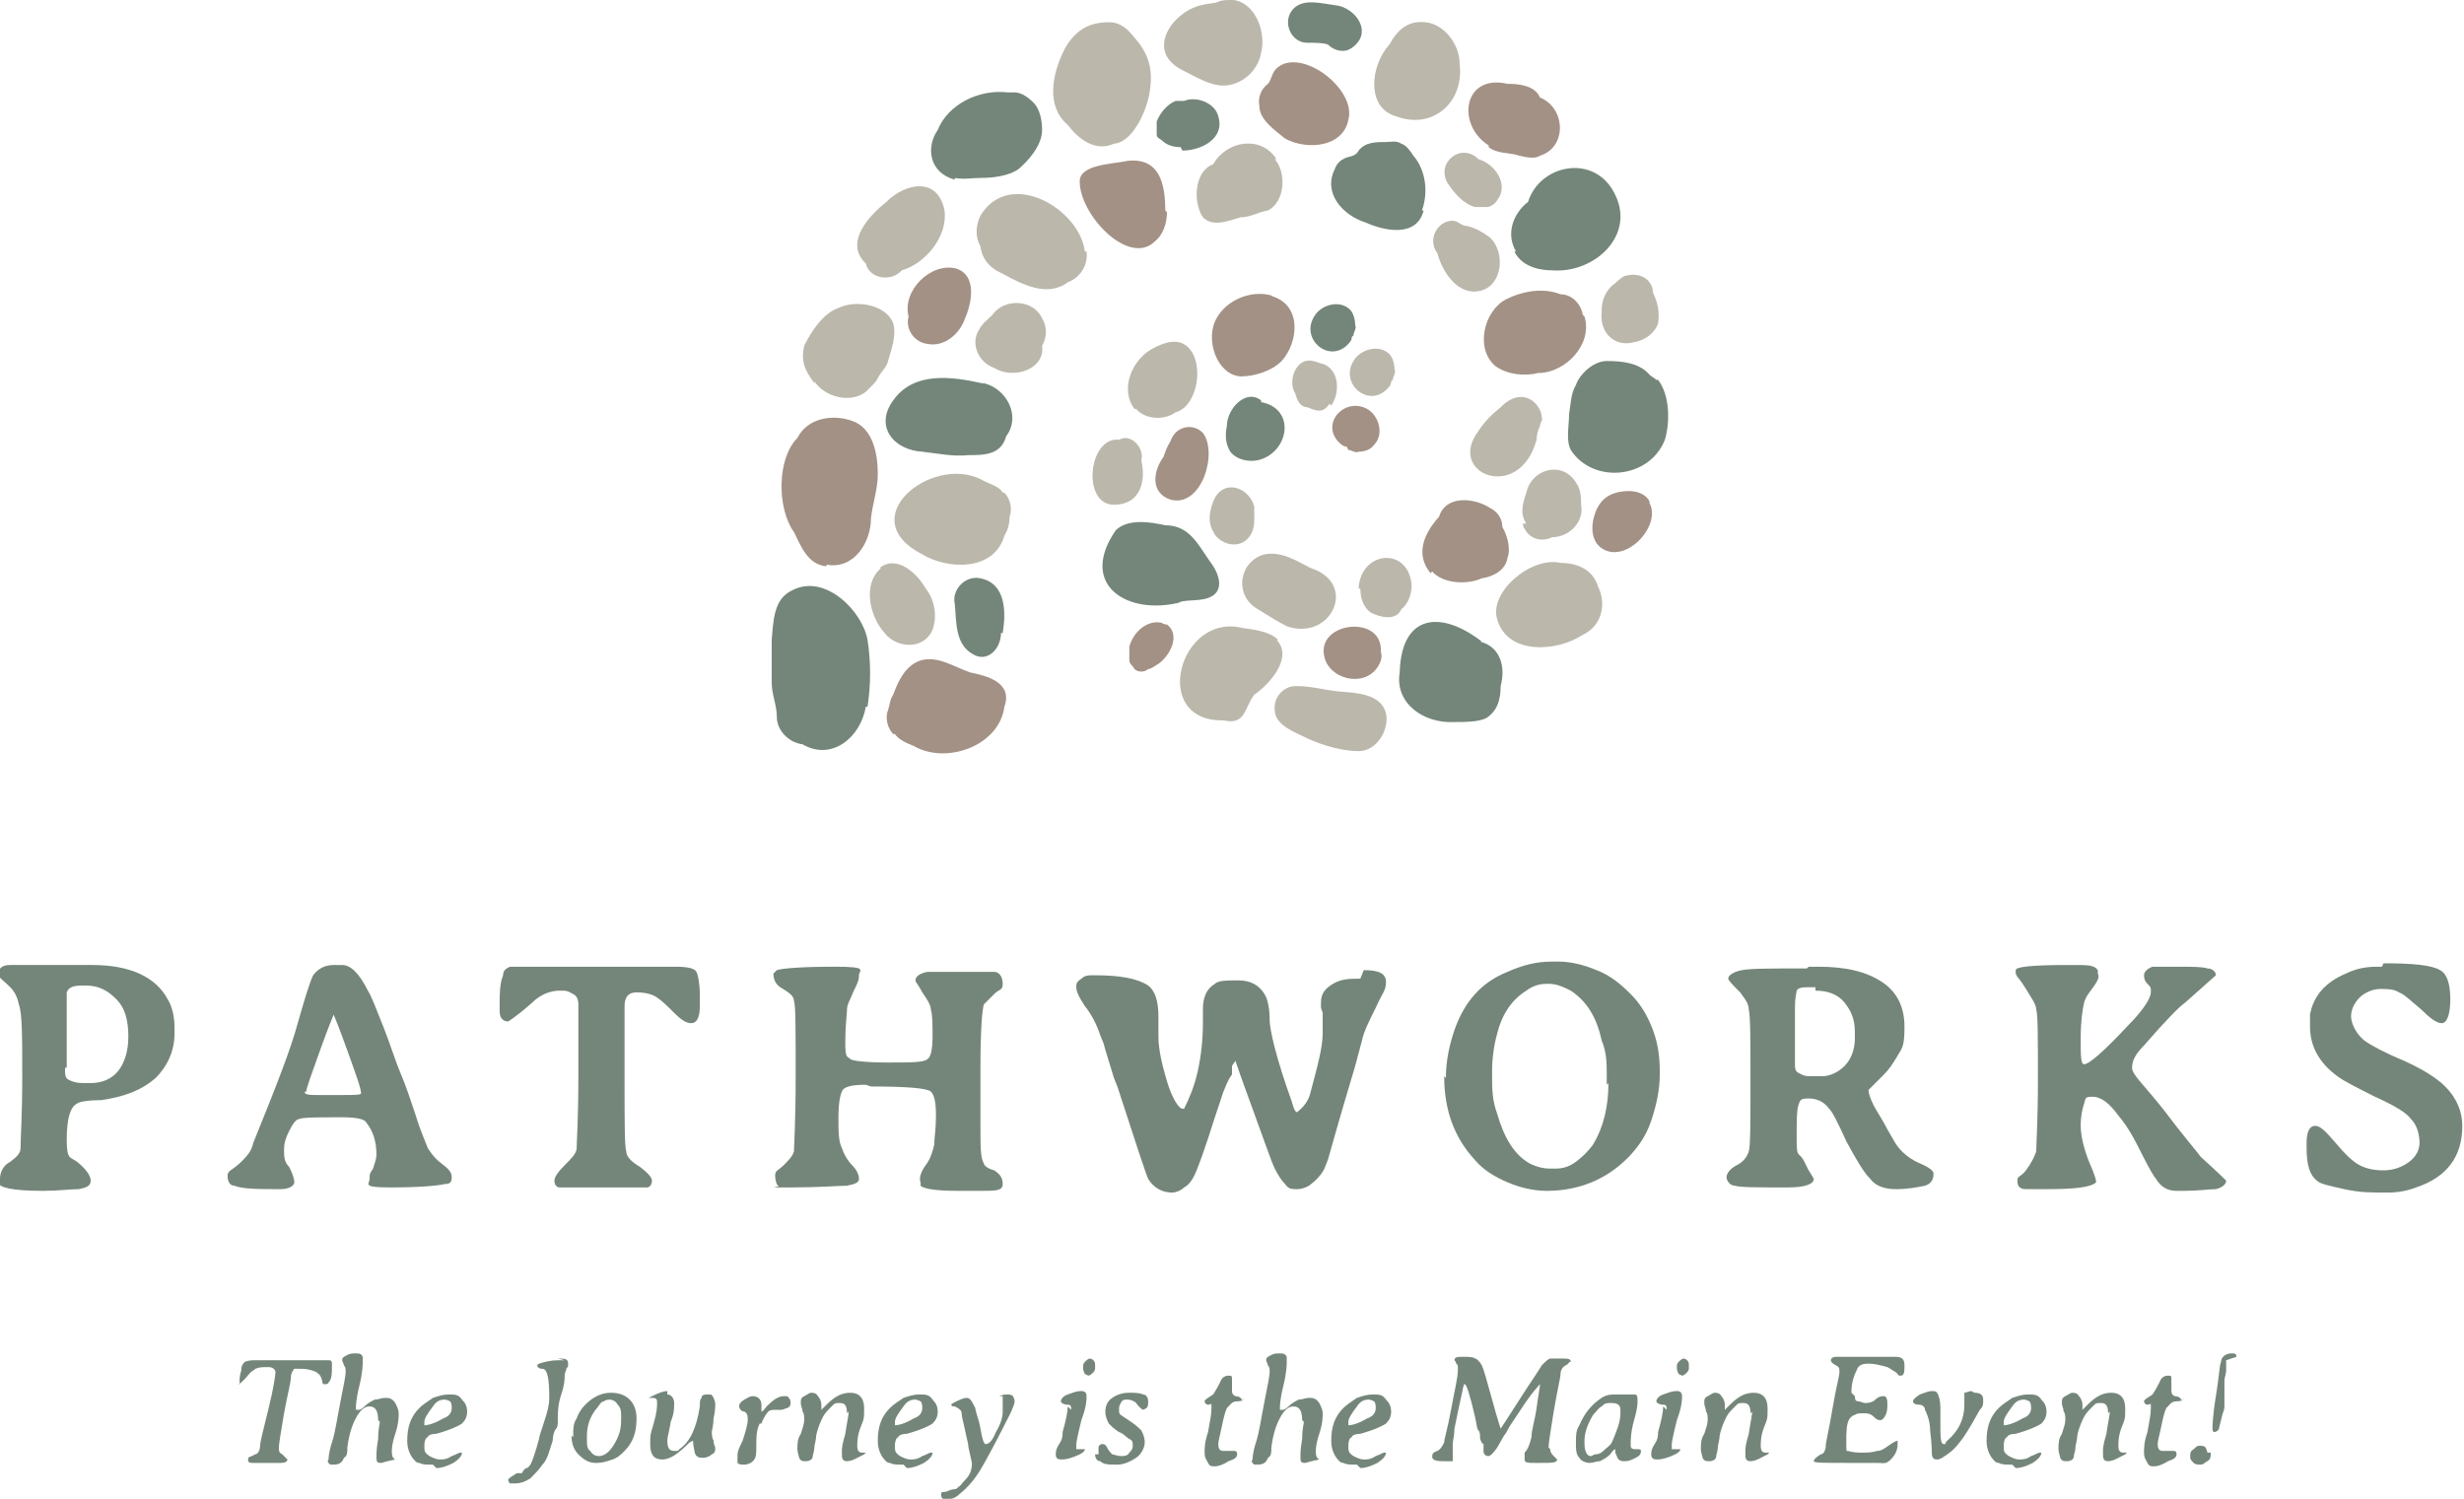 <?xml version="1.0" encoding="UTF-8"?>
<svg id="Layer_1" xmlns="http://www.w3.org/2000/svg" version="1.1" viewBox="0 0 144 87.6">
  <!-- Generator: Adobe Illustrator 29.1.0, SVG Export Plug-In . SVG Version: 2.1.0 Build 142)  -->
  <defs>
    <style>
      .st0 {
        fill: #bbb7ab;
      }

      .st1 {
        fill: #74867a;
      }

      .st2 {
        fill: #a39185;
      }
    </style>
  </defs>
  <g>
    <path class="st2" d="M48.3,33c1.6.3,2.6-1.3,2.6-2.7.1-.9.4-1.7.4-2.6,0-1.2-.3-2.7-1.5-3.1-1.1-.4-2.6-.2-3.2,1-1.2,1.2-1.2,4.1-.2,5.5.4.8.8,1.9,1.9,2Z"/>
    <path class="st1" d="M57.4,22.4c-1.8-.4-4-.7-5.2,1-1.1,1.5,0,2.9,1.7,3,.9.1,1.8.3,2.7.2.9,0,1.9,0,2.2-1.1.9-1.2,0-2.8-1.3-3.1Z"/>
    <path class="st1" d="M50.7,41.3c.2-1.3.2-2.6,0-3.9-.3-1.7-2.5-3.9-4.4-2.9-1.1.5-1.1,1.8-1.2,2.9,0,.8,0,1.7,0,2.5,0,.7.3,1.3.3,2,0,.8.7,1.5,1.5,1.6,1.7,1,3.4-.4,3.7-2.2Z"/>
    <path class="st0" d="M47.6,22.3c.6.9,2.1,1.3,3,.6,0,0,.2-.2.3-.3.2-.2.3-.3.4-.5.2-.4.5-.6.6-1,.2-.7.5-1.5.3-2.2-.4-1.1-2.2-1.4-3.2-.9-.9.3-1.6,1.4-2,2.2-.2.9,0,1.4.6,2.2Z"/>
    <path class="st2" d="M55.9,15.7c-1.5-.4-3.2,1.3-2.8,2.8-.2.7.3,1.5,1.1,1.6,1,.2,1.9-.6,2.2-1.5.4-.9.7-2.5-.5-2.9Z"/>
    <path class="st0" d="M51.5,33.2c-1.1.9-.7,2.8.2,3.8.7.9,2.3,1,2.8-.2.3-.8.1-1.8-.4-2.4-.5-.9-1.7-2-2.7-1.2Z"/>
    <path class="st0" d="M60.9,18.6c-.5-1.1-2.2-1.2-2.9-.2-.3.3-.6.5-.8.9-.5.8,0,1.9.9,2.2,1.1.7,3,.1,2.8-1.3.3-.5.3-1.1,0-1.6Z"/>
    <path class="st0" d="M50.6,15.4c.2.9,1.5,1.1,2.1.4h0c1.4-.4,2.7-2,2.5-3.5-.4-2-2.3-1.6-3.4-.5-1,.8-2.4,2.3-1.3,3.5h0Z"/>
    <path class="st0" d="M63.4,14.7c-.3-2.5-4.4-4.9-6.1-2.1-.3.6-.3,1.3,0,1.8.1.8.6,1.3,1.3,1.6,1.1.6,2.6,1.4,3.8.5.8-.3,1.2-1.1,1.1-1.8Z"/>
    <path class="st1" d="M55.8,10.4c.5.1,1,0,1.5,0,.7,0,1.6-.1,2.2-.5.6-.5,1.4-1.4,1.4-2.3,0-.5-.1-1.2-.5-1.6-.3-.3-.7-.6-1.1-.6,0,0-.4,0-.4,0-1.7-.2-3.5.7-4.1,2.2-.7,1-.5,2.5,1,2.9Z"/>
    <path class="st2" d="M68.1,12.3c0-1.5-.3-3.1-2.2-2.9-.9.2-2.8.2-2.8,1.2,0,2,2.9,5,4.4,3.5.5-.4.7-1.1.7-1.7Z"/>
    <path class="st0" d="M62.4,7.3c.6.8,1.6,1.6,2.7,1.1,1.2-.1,2-2.2,2.1-3.1.2-1.3-.1-2.2-.9-3.1-.4-.5-.8-.9-1.5-.9-1.2,0-2,.5-2.6,1.6-.7,1.4-1.1,3.3.2,4.4Z"/>
    <path class="st1" d="M69.1,8.8c1.1,0,2.5-.7,2.1-2-.2-.8-1.3-1.2-2-.9,0,0-.4,0-.5,0-.5.2-.9.7-1.1,1.2,0,.2,0,.5,0,.7,0,.2,0,.2.3.4h0c.3.3.7.4,1.1.4Z"/>
    <path class="st0" d="M74.6,9.3c-.9-1.4-2.9-1.1-3.7.3-1.1.4-1.2,2.2-.6,3.1.6.6,1.5.2,2.2,0,.6,0,1-.3,1.6-.4,1-.5,1.1-2.2.4-3Z"/>
    <path class="st0" d="M69.1,4.1c.8.4,1.6.9,2.4.9,1,0,2-.8,2.2-1.9.3-1.2-.3-2.9-1.6-3.1-.4,0-.7,0-.9.1s-.6.1-1,.2c-1.7.4-3.3,2.7-1.1,3.8Z"/>
    <path class="st2" d="M73.6,6.2c0,.8.9,1.4,1.5,1.9,1.3.7,3.4.5,3.7-1.1.5-1.8-2.8-4.3-4.2-3-.3.3-.3.7-.5.9-.4.3-.6.8-.5,1.3Z"/>
    <path class="st1" d="M76.5,2.5c.4,0,.8,0,1.1.1h0c.4.4,1,.5,1.4.2,1.3-.9.2-2.4-1-2.5-.8-.1-1.8-.4-2.4.2-.7.7-.2,2,.8,2Z"/>
    <path class="st1" d="M83.1,12.3c.4-1.1.2-2.4-.5-3.2-.2-.3-.4-.6-.7-.7-.3-.2-.6-.1-.9-.1-.6,0-1.2,0-1.6.5-.2.4-.6.3-.9.5-.2.1-.4.3-.5.6-.7,1.4.5,2.7,1.8,3.1,1.1.5,3,.9,3.4-.7Z"/>
    <path class="st0" d="M81.6,6.8c2.1.8,4-.8,3.7-3.1,0-1.1-.9-2.3-2-2.4-1-.1-1.6.4-2.1,1.3-1.1,1.2-1.4,3.7.4,4.2Z"/>
    <path class="st2" d="M87,8.6c.5.4,1.2.3,1.8.5.4.1.9.2,1.2,0,1.6-.5,1.5-2.8,0-3.4-.3-.7-1.2-.8-1.9-.8-2.6-.6-3,2.4-1.1,3.6Z"/>
    <path class="st0" d="M84.6,10.7c.4.6.9,1.2,1.6,1.4.2,0,.5,0,.7,0,.2,0,.5-.2.6-.4.7-.9-.1-2.1-1.1-2.4-1-1-2.5.2-1.8,1.4Z"/>
    <path class="st0" d="M84,14.8c.3,1.1,1.2,2.5,2.5,2.2,1.3-.3,1.5-2.2.6-3.1-.4-.3-.9-.6-1.4-.7-.3,0-.5-.3-.8-.3-.9,0-1.5,1.1-.9,1.9Z"/>
    <path class="st1" d="M88.5,14.7c.5,1,1.7,1.1,2.2,1.1,2.5.2,5-2.1,3.6-4.6-1.2-2.2-4.3-1.6-5,.6-.9.7-1.3,1.9-.7,2.9Z"/>
    <path class="st2" d="M92.5,18.4c-.1-.6-.6-1.2-1.3-1.2h0c-1-.4-2.2-.2-3.2.3-1.3.7-1.8,2.9-.6,3.9.7.5,1.7.6,2.5.4,1.6,0,3.2-1.7,2.7-3.3Z"/>
    <path class="st0" d="M93.6,18.3c-.1,1.2.8,2,1.9,1.7.6-.1,1.2-.5,1.4-1.1.1-.6,0-1.2-.3-1.8,0-.7-.7-1.2-1.5-1-.3,0-.6.4-.9.6h0c-.5.5-.6,1-.6,1.6Z"/>
    <path class="st1" d="M96.8,22.2c-.1-.1-.3-.2-.4-.3h0c-.6-.7-1.6-.8-2.5-.8-.8,0-1.6.8-1.8,1.4-.3.5-.3,1.1-.4,1.7,0,.7-.2,1.5.1,2.1,1.3,2,4.6,1.7,5.5-.6.3-1,.3-2.6-.4-3.5Z"/>
    <path class="st0" d="M89.8,25.7c0-.3.1-.6.2-.8,0-.2.2-.4.1-.5,0-.5-.5-1.2-1.2-1.2-.5,0-.9.3-1.2.6-.5.4-1,.9-1.3,1.4-1.9,2.5,2.4,4.2,3.4.5Z"/>
    <path class="st0" d="M89,30.6c0,0,0,.2.1.3h0c.3.6,1,.8,1.6.5,1,0,1.9-.9,1.7-1.9,0-.4,0-.9-.3-1.3-.8-1.3-2.6-.8-2.9.6-.2.6-.4,1.2,0,1.8Z"/>
    <path class="st2" d="M96.4,29.3c-.2-.4-.7-.6-1.2-.6-.7,0-1.4.2-1.8.9-.4.7-.6,2,.3,2.5,1.4.8,3.4-1.4,2.7-2.7Z"/>
    <polygon class="st0" points="96.7 29.5 96.7 29.5 96.7 29.5 96.7 29.5"/>
    <path class="st0" d="M93.4,34.3h0c-.3-1-1.2-1.4-2.2-1.4-1.7-.4-4.2,1.7-3.7,3.3.6,2.1,3.5,1.9,5,.9,1.1-.5,1.4-1.8.9-2.8Z"/>
    <path class="st2" d="M83.7,33.4c.6.7,2,.8,2.9.4.7-.1,1.4-.5,1.5-1.2.2-.5,0-1.3-.3-1.8,0-.5-.3-.9-.7-1.1-.9-.6-2.6-.8-3,.5h0c-.9,1-1.4,2.2-.5,3.3Z"/>
    <path class="st1" d="M86.6,37.5c-2.3-1.8-4.7-1.7-4.8,1.8-.3,1.8,1.4,3,3.2,2.9.6,0,1.3,0,1.8-.2.7-.4.9-1.1.9-1.9.3-1.1,0-2.3-1.2-2.6Z"/>
    <path class="st0" d="M79.5,34.4c0,.6.2,1.1.6,1.4.6.3,1.5.5,1.8-.2.4-.3.6-.9.6-1.4-.2-2.3-3-2-3.1.2Z"/>
    <path class="st2" d="M80.7,37.9c-.1-2-3.8-1.5-3.3.5.3,1.3,2.3,1.8,3.1.6.2-.3.3-.6.2-.9,0,0,0-.2,0-.2Z"/>
    <path class="st0" d="M73.5,35.6h0c.5.3,1.1.7,1.7,1,2.6.9,4.2-2.5,1.4-3.4-.8-.4-1.7-1-2.7-.8-1.5.4-1.8,2.4-.4,3.2Z"/>
    <path class="st1" d="M58.6,37c.2-1.2.2-2.9-1.3-3.2-.9-.2-1.7.7-1.5,1.5.1,1,0,2.3,1,2.9.9.6,1.7-.3,1.7-1.2Z"/>
    <path class="st0" d="M75.7,40.1c-.7,0-1.3.7-1.2,1.4,0,.9,1.2,1.3,2,1.7h0c.9.4,2,.7,2.9.7,1.1,0,1.8-1.3,1.6-2.2-.3-1.2-1.8-1.2-2.9-1.3-.8-.1-1.5-.3-2.3-.3Z"/>
    <path class="st0" d="M74.7,37.4c-.5-.5-1.4-.6-2.1-.7-3.7-.9-5.4,5.5-1.1,5.4,1.3.3,1.2-.7,1.8-1.5.9-.6,2.3-2.2,1.3-3.2Z"/>
    <path class="st0" d="M70.9,31.1c.4.7,1.4,1,2,.4.3-.3.4-.7.4-1.1,0-.3,0-.6,0-.8-.3-1.1-1.7-1.6-2.3-.5-.3.6-.5,1.5,0,2.1Z"/>
    <path class="st0" d="M65.1,29.5c1.5,0,1.9-1.3,1.6-2.6.2-.7-.6-1.6-1.3-1.2-1.8-.2-2.2,3.8-.3,3.8Z"/>
    <path class="st2" d="M68.4,29.2c1.8.5,2.8-2.7,1.9-3.9-.6-.6-1.6-.4-1.9.5-.2.3-.3.6-.4.9-.6.8-.8,2.1.4,2.5Z"/>
    <path class="st0" d="M66.4,23.9h0c.5.6,1.6.7,2.3.2h0c1.5-.4,1.8-3.7.2-4.1-.5-.1-1,.1-1.4.3-1.3.6-2.1,2.4-1.2,3.6Z"/>
    <path class="st1" d="M73.7,23.4h0c-.9-.7-2,.5-2,1.5-.1.5-.1,1,.2,1.5.4.5,1.1.6,1.6.5,1.8-.4,2.3-3,.2-3.4Z"/>
    <path class="st2" d="M74.4,17.3c-1.2-.4-2.7.2-3.3,1.3-.7,1.2,0,3.3,1.4,3.4.8,0,1.8-.3,2.4-.9,1-1.1,1.2-3.3-.6-3.8Z"/>
    <path class="st0" d="M77.8,23.7c.5-.7.5-2-.4-2.4-.4-.1-.7-.3-1.1-.2-.7.2-1,1.3-.6,1.9.1.4.3.8.7.8.5.2.9.4,1.3-.2Z"/>
    <path class="st1" d="M79.1,19.6c0-.2.2-.4.1-.6,0-.3-.1-.7-.3-.9-.6-.6-1.7-.3-2.1.4-.8,1.3.8,2.7,1.9,1.7h0c.2-.2.3-.3.3-.5Z"/>
    <path class="st0" d="M81.4,22.2c0-.2.2-.4.1-.6,0-.3-.1-.7-.3-.9-.6-.6-1.7-.3-2.1.4-.8,1.3.8,2.7,1.9,1.7h0c.2-.2.3-.3.3-.5Z"/>
    <path class="st2" d="M78.8,26.3c.2,0,.4.2.6.1.3,0,.7-.1.9-.4.6-.6.3-1.7-.4-2.1-1.3-.7-2.7.8-1.7,1.9h0c.2.2.3.3.5.3Z"/>
    <path class="st2" d="M67.7,38.8c.7-.5,1.3-1.7.5-2.3,0,0-.2,0-.3-.1-.9-.2-1.7.6-1.9,1.4,0,.3,0,.6,0,.8,0,.2.2.3.3.5.2.2.6.2.8,0h0c.2,0,.4-.2.6-.3Z"/>
    <path class="st1" d="M68.9,35.2c.6-.2,1.4,0,2-.4.7-.5.2-1.5-.2-2-.7-1-1.2-2.1-2.6-2.1-.9-.2-2.2-.4-2.9.3-2.2,3.2.7,5,3.8,4.2Z"/>
    <path class="st0" d="M58.6,28.8c-.2-.4-.8-.5-1.3-.8-2.9-1.4-7.5,2.3-3.4,4.4,1.5.9,4.2,1,4.8-1.1.2-.3.3-.7.3-1.1.2-.5,0-1.1-.3-1.4Z"/>
    <path class="st2" d="M52.3,42.9c.2.3.6.5,1.1.7,1.9,1.1,5,0,5.3-2.3.5-1.4-1-1.8-2-2-.9-.3-1.9-1-2.9-.7-.9.3-1.3,1.2-1.6,2-.2.3-.2.6-.3.9-.2.5,0,1.1.3,1.4Z"/>
  </g>
  <g>
    <path class="st1" d="M0,68.9c0-.4.2-.8.6-1,.4-.3.6-.5.6-.8,0-.5.1-1.9.1-4.2s0-3.7-.2-4.2c-.1-.5-.3-.8-.5-1-.4-.4-.7-.6-.7-.7h0c0-.4.2-.6.7-.6.1,0,.8,0,2,0h1.2s.2,0,.2,0h.7s.7,0,.7,0c2.2,0,3.7.7,4.4,2,.3.5.4,1.1.4,1.7v.3c0,1-.4,1.9-1.1,2.6-.8.7-1.8,1.1-3.2,1.3-.8,0-1.3.1-1.4.2-.4.2-.6.9-.6,2.1s.2,1,.6,1.3c.5.4.8.8.8,1.1s-.2.4-.7.5c-.5,0-1.2.1-2.1.1-1.8,0-2.6-.2-2.6-.5ZM3.8,62.4c0,.4,0,.6.2.7s.4.2.9.2h.4c.6,0,1.2-.2,1.6-.7.4-.5.6-1.2.6-2h0c0-1-.2-1.7-.7-2.2-.5-.5-1-.8-1.8-.8h-.2c-.5,0-.8.1-.9.4,0,0,0,.6,0,1.4v1.8s0,1.2,0,1.2Z"/>
    <path class="st1" d="M19.7,56.4h.3c.5,0,1,.5,1.5,1.5.2.3.5,1.1.9,2.1s.7,2,1,2.7c.3.7.6,1.6.9,2.5.3,1,.6,1.6.7,1.9.2.3.4.6.8.9.4.3.6.5.6.8s-.1.4-.4.4c-.4.1-1.5.2-3.2.2s-1.2-.2-1.2-.5,0-.3.2-.6c.1-.3.2-.6.2-.8,0-.8-.2-1.4-.6-1.9-.1-.2-.6-.3-1.4-.3-1.4,0-2.3,0-2.5.1-.2,0-.4.3-.6.7-.2.4-.3.7-.3,1.1s0,.7.3,1c.2.4.3.7.3.9s-.3.4-.8.4c-1.3,0-2.2,0-2.7-.2-.3,0-.4-.3-.4-.6s.3-.3.8-.8c.3-.3.6-.6.7-1.1,1.3-3.2,2.2-5.5,2.6-7,.4-1.4.7-2.4.9-2.8.3-.4.7-.6,1.2-.6ZM17.8,63.8h0c0,.2.3.2.9.2h1.1c.9,0,1.3,0,1.3-.1,0-.3-.3-1.1-.8-2.5-.5-1.4-.8-2.1-.8-2.1s-.3.7-.8,2.1c-.5,1.4-.8,2.2-.8,2.4Z"/>
    <path class="st1" d="M32.7,57.9c-.5,0-1.1.2-1.6.7-.9.8-1.4,1.1-1.4,1.1-.3,0-.5-.2-.5-.6v-.3c0-.7,0-1.3.2-1.8,0-.3.2-.4.4-.5.2,0,2.1,0,5.6,0h3.5s.6,0,.6,0c.7,0,1.1.1,1.2.3s.2.7.2,1.4v.6c0,.7-.2,1-.5,1s-.6-.2-1-.6c-.4-.4-.7-.7-1-.9-.3-.2-.7-.3-1.2-.3s-.7.3-.7.8c0,.2,0,1.6,0,4.2s0,4,.1,4.3c0,.3.3.6.8.9.4.3.7.6.7.8s-.1.4-.3.4c-.2,0-.9,0-2.2,0h-1.6c-.6,0-1,0-1.3,0-.2,0-.3-.2-.3-.4s.2-.5.6-.9c.4-.4.7-.7.7-1,0-.3.1-1.7.1-4.2s0-3.9,0-4.2c0-.3-.1-.5-.3-.6s-.3-.2-.6-.2Z"/>
    <path class="st1" d="M50.6,63.4c-.8,0-1.3.1-1.4.4-.1.2-.2.7-.2,1.5s0,1.4.2,1.8c.1.3.3.7.6,1,.3.3.4.6.4.8s-.2.3-.7.4c-.5,0-1.6.1-3.3.1s-.6,0-.7-.1c-.1,0-.2-.3-.2-.6s.2-.3.5-.6c.3-.3.5-.5.6-.8,0-.3.1-1.7.1-4.4s0-4.2-.1-4.4c0-.3-.3-.5-.8-.8-.3-.2-.4-.5-.4-.8l.2-.2c.3-.1,1.4-.2,3.4-.2s1.4.2,1.4.5-.1.5-.3.9c-.2.5-.4.8-.4,1.1,0,.3-.1.9-.1,1.9s.1.8.3,1c.1.1.9.2,2.2.2s2.1,0,2.3-.2c.2-.1.3-.6.3-1.3s0-1.3-.1-1.6c0-.3-.3-.7-.5-1-.2-.4-.4-.6-.4-.7,0-.2.2-.4.7-.5.2,0,.9,0,1.9,0s1.7,0,2,0c.3,0,.5.3.5.7s-.2.3-.5.6c-.3.3-.5.5-.6.6-.1.3-.2,1.5-.2,3.6v2.3s0,.4,0,.4v.9c0,1.1,0,1.8.2,2.1,0,.1.2.3.6.4.3.2.5.4.5.8s-.4.4-1.3.4h-.4s-.9,0-.9,0c-1.2,0-2-.1-2.2-.3v-.2c-.1-.2,0-.6.3-1,.3-.4.4-.8.5-1.2,0-.4.1-.9.1-1.7s-.1-1.2-.3-1.4c-.2-.2-1.4-.3-3.5-.3Z"/>
    <path class="st1" d="M79.7,56.7c.9,0,1.3.2,1.3.7s-.2.6-.6,1.5c-.4.8-.7,1.4-.8,1.9l-.4,1.5c-.9,3-1.4,4.8-1.6,5.5l-.2.5c-.2.4-.5.7-.9,1-.2.1-.4.2-.7.2s-.5,0-.7-.3c-.2-.2-.4-.5-.6-.9s-.6-1.6-1.3-3.5-1-2.8-1-2.8l-.2.3v.5c-.3.4-.4.8-.5,1l-.5,1.5c-.6,1.9-1,3-1.2,3.4s-.4.6-.6.7c-.2.2-.5.3-.7.3-.6,0-1.1-.3-1.4-.8-.1-.2-.7-2-1.8-5.4l-.2-.5c-.3-1-.5-1.6-.6-2l-.2-.5c-.2-.6-.5-1.2-.9-1.7-.4-.6-.5-.9-.5-1.1s0-.3.3-.5c.2-.2.4-.2.8-.2,1.5,0,2.5.2,3.1.6.4.3.6.9.6,1.8v.4c0,.3,0,.6,0,.8,0,.7.2,1.6.5,2.6.3,1,.7,1.6.9,1.6h.1c.3-.6.6-1.3.8-2.2s.3-1.9.3-2.8v-.4s0-.4,0-.4c0-.7.2-1.2.7-1.5.2-.2.7-.2,1.4-.2s1.2.3,1.5.8c.2.3.3.9.3,1.5s.4,2.3,1.3,4.8c.1.4.2.6.3.6.4-.3.7-.7.8-1.2.4-1.5.7-2.6.7-3.4s0-.5,0-.8v-.4s-.1-.3-.1-.3v-.3c0-.5.2-.8.7-1.1s1-.3,1.6-.3Z"/>
    <path class="st1" d="M84.5,63c0-1,.2-1.9.5-2.8.6-1.7,1.6-2.8,3.1-3.4.9-.4,1.7-.6,2.6-.6h.2s.2,0,.2,0c.7,0,1.5.2,2.2.5.8.3,1.4.8,2,1.4.6.6,1,1.3,1.3,2.1s.4,1.6.4,2.4v.2c0,.9-.2,1.8-.5,2.7s-.8,1.6-1.4,2.2c-1.2,1.2-2.8,1.9-4.7,1.9-.8,0-1.6-.2-2.3-.5-.7-.3-1.4-.7-1.9-1.3-1.2-1.3-1.8-2.9-1.8-4.9ZM93.9,63.4v-.6c0-.6,0-1.3-.3-2-.3-1.4-.9-2.3-1.8-2.9-.4-.2-.8-.4-1.3-.4h-.1c-.4,0-.8.1-1.2.4-.8.5-1.4,1.3-1.7,2.5-.2.7-.3,1.5-.3,2.2v.3c0,.7,0,1.4.3,2.2.4,1.4,1,2.4,1.9,2.9.4.2.8.3,1.2.3h.3c.4,0,.8-.1,1.2-.4s.7-.6,1-1c.6-1,.9-2.2.9-3.6Z"/>
    <path class="st1" d="M105.7,56.5h.6c1.6,0,2.8.3,3.7.9.9.6,1.3,1.5,1.3,2.6s-.1,1.2-.4,1.7-.5.8-.8,1.1c-.6.6-.9.9-.9.9,0,.2.1.5.3.9.2.4.5.8.8,1.4.3.5.5.9.6,1,.3.4.7.7,1.1.9.7.3,1,.5,1,.7,0,.4-.2.6-.5.7-.5.1-1,.2-1.7.2s-1.2-.2-1.5-.6c-.4-.4-.8-1.1-1.4-2.2-.5-1.1-.8-1.7-1-1.9-.3-.4-.7-.6-1.2-.6s-.5.1-.6.4-.1.9-.1,2,.1.7.4,1.2l.3.6c.2.3.3.5.3.5,0,.3-.5.5-1.5.5-1.8,0-2.8,0-3.1-.1-.3,0-.5-.3-.5-.5s.2-.5.6-.7c.4-.2.6-.5.7-.8s.1-1.7.1-4.1,0-3.8-.1-4.2c0-.4-.3-.7-.5-1-.4-.4-.7-.7-.7-.8,0-.2.3-.4.8-.5s1.8-.1,3.8-.1ZM106.1,57.7h-.3c-.4,0-.7,0-.8.2,0,.1-.1.4-.1.9v3.4c0,.2,0,.4.2.5s.3.2.7.2h.4s.2,0,.2,0c0,0,0,0,.1,0,.4,0,.9-.2,1.3-.6.4-.4.6-1,.6-1.6v-.4c0-.7-.2-1.2-.6-1.7s-1-.7-1.7-.7Z"/>
    <path class="st1" d="M117.8,56.9v-.2c0-.2,1-.3,3-.3h.4c.8,0,1.2,0,1.4.3v.2c.1.2,0,.4-.2.7s-.5.6-.6,1-.2,1.1-.2,2.1,0,1.5.2,1.5c.3,0,1.2-.8,2.6-2.3.9-.9,1.3-1.6,1.3-1.9s0-.3-.2-.5-.2-.4-.2-.5c0-.2.2-.4.5-.5.2,0,.7,0,1.5,0s1.4,0,1.7.1c.3,0,.5.2.5.4l-1.8,1.6c-.3.2-1.1,1-2.4,2.5-.5.5-.7.9-.7,1.3s.6.9,1.8,2.4c1.2,1.6,2,2.5,2.2,2.8,1,.9,1.5,1.4,1.5,1.4,0,.2-.2.4-.6.5-.4,0-1,.1-1.9.1h-.4c-.5,0-.9-.2-1.2-.7-.1-.1-.4-.6-.8-1.4s-.8-1.6-1.4-2.3c-.5-.7-1-1.1-1.5-1.1s-.4.1-.5.4c-.1.3-.2.7-.2,1.3s.2,1.5.7,2.6c.1.3.2.5.2.7h0c-.3.3-1.3.4-2.9.4s-1,0-1.2,0c-.4,0-.5-.2-.5-.5s.2-.2.5-.6c.3-.4.5-.8.6-1.1,0-.4.1-1.8.1-4.2s0-3.8-.1-4.1c0-.3-.3-.7-.6-1.2s-.5-.7-.5-.7Z"/>
    <path class="st1" d="M139.3,56.3c1.7,0,2.8.1,3.3.4.4.2.6.8.6,1.7s-.2,1.4-.5,1.4-.7-.3-1.2-.8c-.6-.5-1-.9-1.3-1-.3-.2-.7-.2-1.1-.2s-.9.2-1.2.5c-.3.3-.5.7-.5,1.1s.3,1.1.9,1.5c.3.2,1,.6,2.2,1.1,1.1.5,1.9,1,2.4,1.5.7.7,1,1.5,1,2.3,0,1.8-.9,3-2.7,3.6-.5.2-1.1.3-1.6.3h-.3c-.7,0-1.4,0-2.3-.2s-1.4-.3-1.6-.5c-.4-.3-.6-.9-.6-1.9v-.3c0-.7.2-1,.5-1s.6.3,1.2,1c.5.6,1,1.1,1.4,1.3.4.2.8.3,1.4.3s1.1-.2,1.5-.5c.4-.3.6-.7.6-1.1,0-.6-.2-1.1-.5-1.4-.3-.4-1-.8-2.1-1.3-1-.5-1.8-.9-2.2-1.2-1.1-.8-1.6-1.8-1.6-2.9s0-.5,0-.7c.2-1.1.9-1.9,2.1-2.4.6-.3,1.2-.4,1.8-.4h.3Z"/>
  </g>
  <g>
    <path class="st1" d="M14,80.9c0,0,0,0,0-.1h0c0-.2,0-.4.1-.7,0-.3.1-.4.2-.5,0,0,.2-.1.5-.1h1.2s2.5,0,2.5,0c0,0,.2,0,.3,0h.3s.1,0,.1,0c.1,0,.2,0,.2.2h0c0,.6,0,.9-.2,1.1,0,0,0,.1-.2.1s-.1,0-.2-.3-.2-.3-.3-.4c-.2-.1-.5-.2-.9-.2s-.3,0-.4,0c0,0-.2.2-.2.5,0,.3-.2,1-.4,2.1-.2,1.2-.3,1.8-.3,2s0,.3.2.4c.2.2.3.3.3.3,0,.1-.1.2-.4.2h-.3s-1.2,0-1.2,0h-.1c-.2,0-.3,0-.3-.2s.1-.1.4-.3c.2,0,.3-.3.3-.5,0-.2.2-1,.5-2.2s.4-2,.4-2.1-.1-.3-.4-.3c-.4,0-.7,0-.9.2-.2.1-.3.3-.5.5s-.3.3-.4.3Z"/>
    <path class="st1" d="M22.1,83c0-.6-.2-.8-.5-.8h0c-.3,0-.5.2-.7.5-.3.5-.5,1.1-.6,1.9,0,.3,0,.5-.2.6-.1.3-.3.4-.6.4s-.2,0-.3-.1,0-.2,0-.2,0-.4.2-1c.2-.6.3-1.4.5-2.4.2-1,.3-1.5.3-1.7s0-.3-.1-.4c0-.1-.1-.2-.1-.3s0-.1.1-.2c.2-.1.3-.2.6-.2s.4,0,.5.2c0,0,0,.2,0,.3s0,.6-.2,1.4c-.2.8-.2,1.2-.2,1.3s0,.1.1.1.2,0,.4-.2.4-.3.6-.4c.2,0,.4-.1.6-.1s.4,0,.6.3c.1.2.2.4.2.6s0,.6-.2,1.2-.2.9-.2,1c0,.2,0,.4.2.5-.5.1-.8.2-.8.2h0c-.2,0-.3,0-.3-.3s0-.5.1-1.1c0-.6.1-.9.1-1Z"/>
    <path class="st1" d="M25.3,85.6h-.2c-.2,0-.4,0-.6-.1-.2,0-.3-.2-.4-.3-.2-.3-.3-.6-.3-1h0c0-.8.2-1.4.7-1.9.2-.2.5-.4.8-.6.3-.1.6-.2.9-.2h0c.4,0,.6,0,.8.3.2.2.3.4.3.7s-.1.5-.3.7c-.3.2-.8.4-1.5.6-.3,0-.5.1-.5.2-.1,0-.2.2-.2.5s0,.4.3.6c.2.1.4.2.6.2s.4,0,.7-.2c.3-.1.4-.2.5-.2s.1,0,.1,0c0,.2-.2.4-.5.6-.4.2-.7.3-1,.3ZM24.8,83.1h0c0,.2,0,.2,0,.2h0c.2,0,.6-.1,1.1-.4.3-.1.5-.3.5-.6h0s0,0,0,0c0-.1,0-.3-.1-.4,0,0-.2-.1-.3-.1h0c-.3,0-.5.1-.7.4-.3.4-.5.7-.5.9Z"/>
    <path class="st1" d="M32.6,79.4c.4,0,.6,0,.6.3s0,.1-.1.3c0,.1-.1.2-.1.4s0,.5-.2,1.1c-.2.6-.2,1.1-.2,1.3v.2c0,.2,0,.4-.1.5s-.2.4-.2.7c-.2.6-.3,1.1-.6,1.4-.2.3-.5.6-.7.8-.3.2-.6.3-.9.3h0c-.1,0-.2,0-.3,0,0,0-.1-.1-.1-.2s.2-.2.5-.4h.3c.1-.2.2-.3.3-.3.2-.1.3-.4.4-.7.1-.3.2-.6.3-1,0-.1.1-.4.3-1,.2-.6.3-1,.3-1.4,0-1.1-.1-1.7-.4-1.7-.2,0-.3-.1-.3-.2s0,0,.1-.1c.3-.1.7-.2,1.1-.2h.4Z"/>
    <path class="st1" d="M33.5,84h0c0-.1,0-.2,0-.2,0-.3,0-.6.2-.9.1-.3.3-.6.5-.8.5-.5,1-.7,1.5-.7h0c.4,0,.8.1,1.1.4s.4.7.4,1.1h0c0,.8-.2,1.4-.7,1.9-.2.2-.4.4-.7.5-.3.1-.6.2-.9.2h-.1c-.4,0-.7-.2-1-.5-.3-.3-.4-.7-.4-1.1ZM35.8,81.8h-.1c-.1,0-.3,0-.4.1-.2,0-.3.3-.5.5-.3.4-.5.9-.5,1.5v.2c0,.3,0,.6.2.7.1.2.3.3.5.3h0c.3,0,.6-.2.9-.7s.4-.9.4-1.4v-.2c0-.3,0-.5-.2-.7-.1-.2-.3-.3-.5-.3Z"/>
    <path class="st1" d="M39,81.5c.2,0,.4.2.4.5s0,.6-.2,1.1c-.1.6-.2.9-.2,1.1,0,.4.1.6.4.6s.2,0,.3-.1c.6-.4,1-1.2,1.2-2.5,0-.3,0-.4.1-.5,0-.2.2-.2.4-.2s.2,0,.3.2.1.3.1.4,0,.4-.1.8c0,.4-.1.7-.1.8s0,.3.1.5c0,.2.1.4.1.4,0,.2,0,.3-.2.4-.1.1-.3.2-.5.2s-.4,0-.5-.3c0-.1-.1-.4-.1-.7,0,0,0,0,0,0s0,0-.2.1c-.6.6-1.1,1-1.6,1s-.7-.3-.7-.9,0-.5.2-1.2.2-1,.2-1.2,0-.3-.3-.3c-.2,0-.2,0-.2,0s0,0,.2-.1c.4-.2.7-.3.9-.3Z"/>
    <path class="st1" d="M44.4,83.2c-.2.4-.2.8-.2,1.3s0,.7-.2.9c-.1.1-.3.2-.5.2h0c-.2,0-.3,0-.4-.1,0,0,0-.2,0-.4s0-.3.3-.9c.2-.6.3-1,.3-1.2s0-.4-.2-.5c-.2,0-.3-.2-.3-.3s0-.2.3-.4c.2-.1.3-.2.5-.2h0c.3,0,.5.2.5.5v.2c0,0,0,.1,0,.2s0,0,0,0,.1,0,.3-.3c.4-.4.7-.6,1-.6s.2,0,.3.1.1.2.1.3,0,.2-.2.3c-.1,0-.2.1-.4.1h-.4c0,0-.2,0-.3.1-.1.1-.3.4-.4.7Z"/>
    <path class="st1" d="M49.5,82.6c0-.4-.1-.6-.4-.6s-.3,0-.5.2c-.2.2-.4.4-.5.6-.1.2-.3.6-.4,1.1,0,0,0,.2-.1.6,0,.3-.1.5-.1.6,0,.2-.2.3-.4.3s-.3,0-.4-.2c0-.1-.1-.3-.1-.5h0c0-.3,0-.6.2-.9.1-.3.2-.6.2-.8s0-.4-.1-.5c0-.2-.1-.3-.1-.5s0-.3.2-.4.3-.2.4-.2.3,0,.4.2c.1.1.2.3.2.5s0,.3,0,.3.1-.1.3-.3c.5-.5.9-.7,1.4-.7.5,0,.8.3.8.9s0,.6-.2,1.1-.2.9-.2,1.1c0,.3.1.4.3.4s.2,0,.2,0c0,0,0,0-.1.1-.4.2-.7.4-1,.4s-.3-.2-.3-.5,0-.4.2-1.1c.1-.7.2-1.1.2-1.3Z"/>
    <path class="st1" d="M52.8,85.6h-.2c-.2,0-.4,0-.6-.1-.2,0-.3-.2-.4-.3-.2-.3-.3-.6-.3-1h0c0-.8.2-1.4.7-1.9.2-.2.5-.4.8-.6.3-.1.6-.2.9-.2h0c.4,0,.6,0,.8.3.2.2.3.4.3.7s-.1.5-.3.7c-.3.2-.8.4-1.5.6-.3,0-.5.1-.5.2-.1,0-.2.2-.2.5s0,.4.3.6c.2.1.4.2.6.2s.4,0,.7-.2c.3-.1.4-.2.5-.2s.1,0,.1,0c0,.2-.2.4-.5.6-.4.2-.7.3-1,.3ZM52.3,83.1h0c0,.2,0,.2,0,.2h0c.2,0,.6-.1,1.1-.4.3-.1.5-.3.5-.6h0s0,0,0,0c0-.1,0-.3-.1-.4,0,0-.2-.1-.3-.1h0c-.3,0-.5.1-.7.4-.3.4-.5.7-.5.9Z"/>
    <path class="st1" d="M58.4,81.6c0,0,.2-.1.4-.1s.3,0,.4.1c0,0,.1.2.1.3s-.1.4-.3.8c-.8,1.6-1.4,2.7-1.7,3.2-.3.5-.7,1-1.2,1.4-.2.2-.4.3-.6.3h-.1c-.1,0-.2,0-.3,0,0,0-.1-.1-.1-.2s0-.2.1-.2.2,0,.4-.1.4,0,.5-.2c.1,0,.2-.2.4-.4.3-.3.4-.6.4-1l-.2-.9c0-.2-.1-.5-.2-1s-.2-.8-.2-1c0-.2-.2-.3-.4-.4-.1,0-.2,0-.2-.1s0,0,.1-.1c.4-.2.6-.3.8-.3s.3.2.5.6c0,.2.2.6.3,1.2.1.6.2.9.3.9.2,0,.4-.2.6-.7.3-.5.4-.9.4-1.2v-.6c0,0,0-.2,0-.3Z"/>
    <path class="st1" d="M62.6,82.4c0-.2,0-.3-.2-.3-.2,0-.4-.1-.4-.2,0-.1.1-.3.4-.4.3-.1.5-.2.8-.2h0c.2,0,.3.1.3.3s0,.6-.3,1.4c-.2.8-.3,1.3-.3,1.4s0,.2,0,.3c0,0,.2,0,.3,0s.2,0,.2,0c0,.1-.1.2-.3.3-.4.2-.8.3-1,.3s-.4,0-.4-.3h0c0-.1,0-.3.2-.6s.2-.5.2-.7c.2-.7.3-1.2.3-1.5ZM63.6,79.4c.1,0,.2,0,.3.1s.1.2.1.3h0c0,.2,0,.2,0,.2s0,.1-.1.2-.2.2-.3.2c0,0,0,0,0,0h0s0,0,0,0h0s0,0,0,0c0,0,0,0,0,0s0,0-.2-.1c0,0-.1-.2-.1-.3h0c0-.1,0-.2,0-.2s0-.1.1-.2.2-.2.3-.2h.1s0,0,0,0Z"/>
    <path class="st1" d="M64.2,85c0-.2,0-.3,0-.4,0-.1.1-.2.2-.2s.2,0,.3.2.2.3.3.4c.1,0,.3.1.5.1s.4,0,.5-.2c.1-.1.2-.2.2-.4s0-.3-.2-.4-.3-.3-.6-.4c-.3-.2-.4-.3-.6-.5-.1-.2-.2-.4-.2-.7s.1-.6.4-.8c.3-.2.6-.3,1-.3h0c.3,0,.6,0,.8.1.2,0,.3.2.3.4s0,.3-.1.4c0,0-.2.1-.2.1s-.2-.1-.4-.4c-.1-.1-.3-.2-.5-.2s-.3,0-.4.2-.1.2-.1.4,0,.2.1.3c0,0,.3.2.6.4.3.2.5.4.6.5.1.2.2.4.2.7s-.2.7-.5.9c-.3.2-.7.4-1.1.4h-.1c-.4,0-.7,0-.9-.2-.2,0-.3-.2-.3-.4Z"/>
    <path class="st1" d="M72.7,81.7c0,.1-.1.2-.4.2-.3,0-.4.2-.6.4-.1.2-.2.6-.3,1.1-.1.5-.2.8-.2,1,0,.3.1.4.3.4s.2,0,.3,0,.2,0,.3,0,.2,0,.2.2-.2.3-.5.4c-.3.2-.6.3-.8.3h0c-.2,0-.3,0-.4-.2-.1-.2-.2-.3-.2-.6s0-.6.2-1.2c.1-.6.2-1,.2-1.4s0-.2-.2-.2c-.1,0-.2-.1-.2-.2s.2-.2.5-.4c0,0,.2-.3.4-.7.1-.3.3-.4.5-.4s.2,0,.2.3v.5c0,.2,0,.3.2.4.3,0,.4.2.4.3Z"/>
    <path class="st1" d="M76.1,83c0-.6-.2-.8-.5-.8h0c-.3,0-.5.2-.7.5-.3.5-.5,1.1-.6,1.9,0,.3,0,.5-.2.6-.1.3-.3.4-.6.4s-.2,0-.3-.1,0-.2,0-.2,0-.4.2-1c.2-.6.3-1.4.5-2.4.2-1,.3-1.5.3-1.7s0-.3-.1-.4c0-.1-.1-.2-.1-.3s0-.1.1-.2c.2-.1.3-.2.6-.2s.4,0,.5.2c0,0,0,.2,0,.3s0,.6-.2,1.4c-.2.8-.2,1.2-.2,1.3s0,.1.1.1.2,0,.4-.2.4-.3.6-.4c.2,0,.4-.1.6-.1s.4,0,.6.3c.1.2.2.4.2.6s0,.6-.2,1.2-.2.9-.2,1c0,.2,0,.4.2.5-.5.1-.8.2-.8.2h0c-.2,0-.3,0-.3-.3s0-.5.1-1.1c0-.6.1-.9.1-1Z"/>
    <path class="st1" d="M79.3,85.6h-.2c-.2,0-.4,0-.6-.1-.2,0-.3-.2-.4-.3-.2-.3-.3-.6-.3-1h0c0-.8.2-1.4.7-1.9.2-.2.5-.4.8-.6.3-.1.6-.2.9-.2h0c.4,0,.6,0,.8.3.2.2.3.4.3.7s-.1.5-.3.7c-.3.2-.8.4-1.5.6-.3,0-.5.1-.5.2-.1,0-.2.2-.2.5s0,.4.3.6c.2.1.4.2.6.2s.4,0,.7-.2c.3-.1.4-.2.5-.2s.1,0,.1,0c0,.2-.2.4-.5.6-.4.2-.7.3-1,.3ZM78.8,83.1h0c0,.2,0,.2,0,.2h0c.2,0,.6-.1,1.1-.4.3-.1.5-.3.5-.6h0s0,0,0,0c0-.1,0-.3-.1-.4,0,0-.2-.1-.3-.1h0c-.3,0-.5.1-.7.4-.3.4-.5.7-.5.9Z"/>
    <path class="st1" d="M90.6,84.7c0,.1,0,.2.2.4.1.1.2.2.2.2,0,.2-.3.2-1,.2h-.3c-.4,0-.6,0-.6-.2h0c0,0,0-.2,0-.2v-.2c.2-.2.3-.5.4-.9,0-.4.2-1,.3-1.7.1-.8.2-1.2.2-1.4h0c0,0-.5.5-1.2,1.6l-.6.9c-.1.2-.2.4-.3.5l-.4.7c-.2.3-.4.5-.5.5s-.2,0-.3-.2v-.5c-.1,0-.2-.3-.2-.3,0-.2,0-.4-.1-.5s-.1-.4-.2-.8c-.3-1.3-.5-1.9-.6-1.9s0,0-.1.2c0,.1-.2.9-.5,2.4,0,.4-.1.7-.1.9v.7c0,.1,0,.2,0,.3,0,0-.2,0-.4,0-.4,0-.7,0-.8-.2h0c0-.2,0-.3.3-.4.2-.1.3-.3.4-.5,0-.2.2-.8.4-1.9.2-1.1.4-1.9.4-2.3s0-.3-.1-.4c0-.1-.1-.2-.1-.2,0-.2.2-.2.5-.2s.6,0,.7.1c.1,0,.3.2.4.4s.3.9.6,2c.3,1.1.5,1.7.5,1.7s.4-.6,1.1-1.7c.7-1.1,1.2-1.8,1.3-2,.2-.2.4-.4.5-.4.2,0,.4,0,.7,0s.5,0,.5.2h-.1c0,.1-.2.2-.2.2-.2.1-.3.3-.3.5,0,.2-.2,1-.4,2.2s-.3,1.9-.3,2.1Z"/>
    <path class="st1" d="M94.2,81.5h.2c0,0,.2,0,.3,0,.2,0,.3,0,.5,0h.1c0,0,.1,0,.2,0,.1,0,.2,0,.2.3s0,.5-.2,1.2c-.2.7-.2,1.2-.2,1.4s0,.3.3.3h.1s0,0,0,0c.1,0,.2,0,.2.1h0c0,.2-.1.3-.3.4-.2.1-.4.2-.6.2s-.3,0-.4-.1-.1-.2-.2-.4c0-.2,0-.2,0-.2s-.1,0-.3.3c-.2.2-.4.3-.6.4-.2,0-.4.1-.6.1h0c-.2,0-.5-.1-.6-.3-.2-.2-.2-.5-.2-.9s0-.7.2-1c.3-.7.7-1.2,1.3-1.6.3-.2.6-.2.8-.2ZM93.2,85h0c.1,0,.3,0,.5-.2s.4-.3.5-.5c.3-.7.5-1.2.5-1.7h0c0,0,0-.2,0-.2,0-.3-.2-.4-.5-.4h-.1c-.2,0-.3,0-.5.2-.2.1-.3.3-.5.5-.3.5-.5,1-.5,1.5h0c0,.3,0,.5.1.7s.2.2.3.2Z"/>
    <path class="st1" d="M97.4,82.4c0-.2,0-.3-.2-.3-.2,0-.4-.1-.4-.2,0-.1.1-.3.4-.4.3-.1.5-.2.8-.2h0c.2,0,.3.1.3.3s0,.6-.3,1.4c-.2.8-.3,1.3-.3,1.4s0,.2,0,.3c0,0,.2,0,.3,0s.2,0,.2,0c0,.1-.1.2-.3.3-.4.2-.8.3-1,.3s-.4,0-.4-.3h0c0-.1,0-.3.2-.6s.2-.5.2-.7c.2-.7.3-1.2.3-1.5ZM98.3,79.4c.1,0,.2,0,.3.1s.1.2.1.3h0c0,.2,0,.2,0,.2s0,.1-.1.2-.2.2-.3.2c0,0,0,0,0,0h0s0,0,0,0h0s0,0,0,0c0,0,0,0,0,0s0,0-.2-.1c0,0-.1-.2-.1-.3h0c0-.1,0-.2,0-.2s0-.1.1-.2.2-.2.3-.2h.1s0,0,0,0Z"/>
    <path class="st1" d="M102.3,82.6c0-.4-.1-.6-.4-.6s-.3,0-.5.2c-.2.2-.4.4-.5.6-.1.2-.3.6-.4,1.1,0,0,0,.2-.1.6,0,.3-.1.5-.1.6,0,.2-.2.3-.4.3s-.3,0-.4-.2c0-.1-.1-.3-.1-.5h0c0-.3,0-.6.2-.9.1-.3.2-.6.2-.8s0-.4-.1-.5c0-.2-.1-.3-.1-.5s0-.3.2-.4.3-.2.4-.2.3,0,.4.2c.1.1.2.3.2.5s0,.3,0,.3.1-.1.3-.3c.5-.5.9-.7,1.4-.7.5,0,.8.3.8.9s0,.6-.2,1.1-.2.9-.2,1.1c0,.3.1.4.3.4s.2,0,.2,0c0,0,0,0-.1.1-.4.2-.7.4-1,.4s-.3-.2-.3-.5,0-.4.2-1.1c.1-.7.2-1.1.2-1.3Z"/>
    <path class="st1" d="M108.4,81.6c0,.1,0,.3.2.3.1,0,.3.1.4.1s.4,0,.6-.2.4-.2.5-.2c.1,0,.2.1.2.4s0,.5-.1.7-.2.3-.3.3-.2,0-.4-.2c-.2-.2-.4-.2-.6-.2s-.4,0-.5.1c-.1,0-.2.1-.3.2-.2.3-.2.8-.2,1.4s0,.5.1.5c0,0,.3.1.7.1s.7,0,1-.1c.3,0,.5-.2.8-.4s.4-.2.4-.2c0,0,0,0,0,.2,0,.3-.1.6-.4.9s-.4.2-.8.2h-.6s-1.2,0-1.2,0c-1.3,0-1.9,0-1.9-.1s.1-.2.4-.4c.2,0,.3-.3.3-.5,0-.2.2-1,.4-2.2.2-1.2.4-1.9.4-2.1s0-.3-.2-.4c-.2-.1-.3-.2-.3-.3,0-.1.1-.2.3-.2,0,0,.7,0,1.9,0h1.6c.4,0,.5.2.5.5s0,.6-.2.6-.1,0-.3-.2c-.2-.1-.3-.2-.5-.3-.4-.1-.7-.2-1.1-.2s-.6.1-.7.4c-.2.4-.3.8-.3,1.3Z"/>
    <path class="st1" d="M115.4,81.4c.3,0,.5.1.5.4s0,.4-.2.6c-.6,1.1-1,1.7-1.1,1.8-.3.4-.5.6-.8.8s-.4.3-.6.3h0c-.2,0-.3-.1-.3-.4,0,0,0-.5-.1-1.3,0-.4-.1-.8-.3-1.2,0-.2-.2-.3-.3-.3-.3,0-.4-.1-.4-.2,0-.1.1-.2.4-.4.3-.1.5-.2.7-.2s.3,0,.4.3.1.5.1,1v.5c0,.9,0,1.3.2,1.3s0,0,.2-.2c.7-.6,1-1.3,1-2.1v-.5c0,0,0-.1,0-.2.1,0,.3-.1.4-.1Z"/>
    <path class="st1" d="M117.6,85.6h-.2c-.2,0-.4,0-.6-.1-.2,0-.3-.2-.4-.3-.2-.3-.3-.6-.3-1h0c0-.8.2-1.4.7-1.9.2-.2.5-.4.8-.6.3-.1.6-.2.9-.2h0c.4,0,.6,0,.8.3.2.2.3.4.3.7s-.1.5-.3.7c-.3.2-.8.4-1.5.6-.3,0-.5.1-.5.2-.1,0-.2.2-.2.5s0,.4.3.6c.2.1.4.2.6.2s.4,0,.7-.2c.3-.1.4-.2.5-.2s.1,0,.1,0c0,.2-.2.4-.5.6-.4.2-.7.3-1,.3ZM117.1,83.1h0c0,.2,0,.2,0,.2h0c.2,0,.6-.1,1.1-.4.3-.1.5-.3.5-.6h0s0,0,0,0c0-.1,0-.3-.1-.4,0,0-.2-.1-.3-.1h0c-.3,0-.5.1-.7.4-.3.4-.5.7-.5.9Z"/>
    <path class="st1" d="M123.2,82.6c0-.4-.1-.6-.4-.6s-.3,0-.5.2c-.2.2-.4.4-.5.6-.1.2-.3.6-.4,1.1,0,0,0,.2-.1.6,0,.3-.1.5-.1.6,0,.2-.2.3-.4.3s-.3,0-.4-.2c0-.1-.1-.3-.1-.5h0c0-.3,0-.6.2-.9.1-.3.2-.6.2-.8s0-.4-.1-.5c0-.2-.1-.3-.1-.5s0-.3.2-.4.3-.2.4-.2.3,0,.4.2c.1.1.2.3.2.5s0,.3,0,.3.1-.1.3-.3c.5-.5.9-.7,1.4-.7.5,0,.8.3.8.9s0,.6-.2,1.1-.2.9-.2,1.1c0,.3.1.4.3.4s.2,0,.2,0c0,0,0,0-.1.1-.4.2-.7.4-1,.4s-.3-.2-.3-.5,0-.4.2-1.1c.1-.7.2-1.1.2-1.3Z"/>
    <path class="st1" d="M127.6,81.7c0,.1-.1.2-.4.2-.3,0-.4.2-.6.4-.1.2-.2.6-.3,1.1-.1.5-.2.8-.2,1,0,.3.1.4.3.4s.2,0,.3,0,.2,0,.3,0,.2,0,.2.2-.2.3-.5.4c-.3.2-.6.3-.8.3h0c-.2,0-.3,0-.4-.2-.1-.2-.2-.3-.2-.6s0-.6.2-1.2c.1-.6.2-1,.2-1.4s0-.2-.2-.2c-.1,0-.2-.1-.2-.2s.2-.2.5-.4c0,0,.2-.3.4-.7.1-.3.3-.4.5-.4s.2,0,.2.3v.5c0,.2,0,.3.2.4.3,0,.4.2.4.3Z"/>
    <path class="st1" d="M129.2,84.9h0c0,.2,0,.4-.2.5s-.2.2-.4.2h-.1c0,0-.2,0-.3-.1s-.2-.2-.2-.3h0c0-.1,0-.2,0-.2,0,0,0-.2.2-.3.1-.1.2-.2.3-.2h0s.1,0,.1,0c.1,0,.2,0,.3.1,0,0,.1.2.1.3ZM130.1,79.5h0c0,.2,0,.4,0,.6,0,.2-.1.4-.1.6,0,.1,0,.3,0,.3s0,.2,0,.2h0c0,.1,0,.2,0,.2h0c0,.2,0,.2,0,.3,0,0,0,.1,0,.2v.2s0,.1,0,.1c0,0,0,.2-.1.4l-.2.8c0,.2-.2.3-.3.3h0c0,0-.1,0-.1-.2h0c0-.1,0-.7.2-1.9.2-1.2.2-1.8.3-2,0-.3.3-.5.6-.5h0c.2,0,.3,0,.3.2Z"/>
  </g>
</svg>